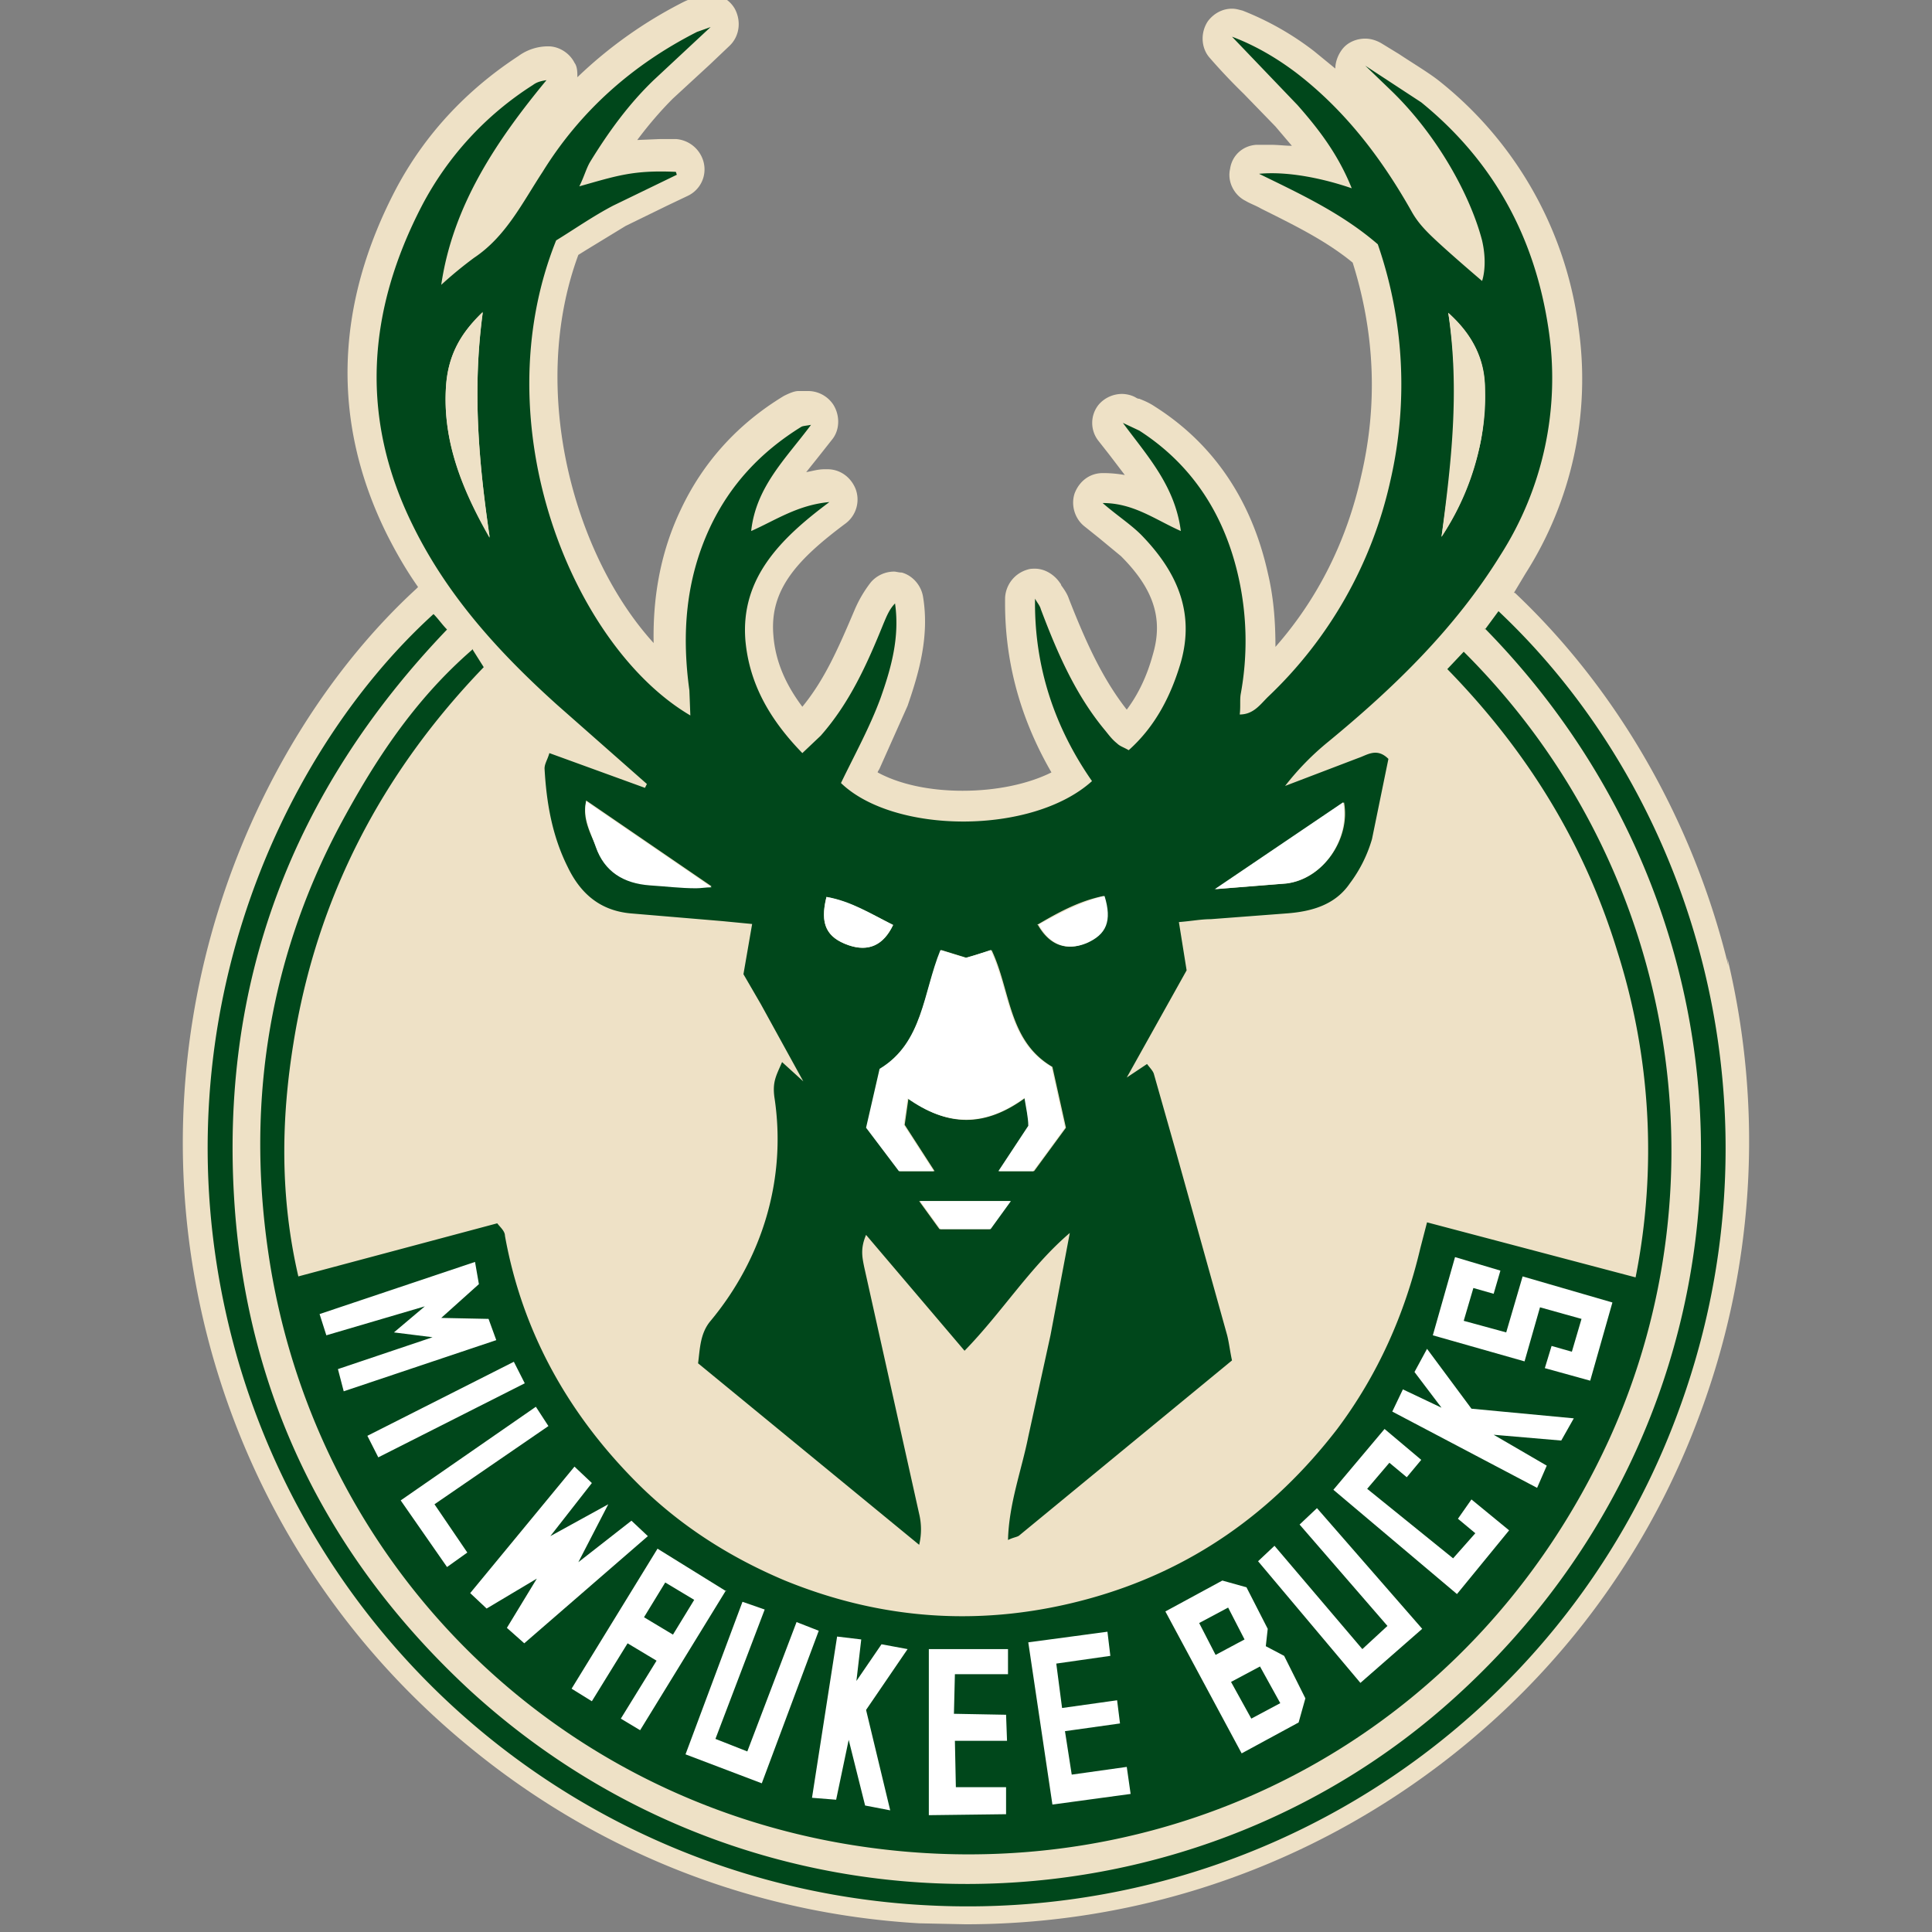 <?xml version="1.0" encoding="UTF-8"?> <svg xmlns="http://www.w3.org/2000/svg" xmlns:v="https://vecta.io/nano" viewBox="0 0 20.01 20.01"><rect x="0" y="0" width="20.01" height="20.01" fill="#808080" stroke="none"/><path d="M17.9 10c-.36-1.48-1.14-2.85-2.21-3.86h-.01l.12-.2a3.75 3.75 0 0 0 .55-2.54A3.9 3.9 0 0 0 14.92.85c-.11-.09-.28-.19-.43-.29l-.18-.11C14.26.42 14.2.4 14.14.4c-.08 0-.17.03-.23.1-.05.06-.08.14-.08.21l-.22-.18a3.01 3.01 0 0 0-.74-.42c-.04-.01-.07-.02-.11-.02-.1 0-.19.05-.25.13-.08.12-.07.28.02.38a6.12 6.12 0 0 0 .35.37l.33.34.17.2c-.07 0-.14-.01-.21-.01h-.16c-.14.01-.25.11-.27.25-.03.13.04.27.16.33.05.03.11.05.16.08.34.17.67.33.95.56.23.73.26 1.47.09 2.2-.15.68-.45 1.28-.89 1.78 0-.27-.02-.52-.08-.77-.17-.76-.57-1.34-1.17-1.72-.06-.04-.11-.06-.16-.08-.02 0-.03-.01-.05-.02-.04-.02-.09-.03-.13-.03a.32.32 0 0 0-.24.11.3.3 0 0 0 0 .38l.11.14.16.21a1.25 1.25 0 0 0-.21-.02h-.02c-.13 0-.24.08-.29.21-.04.12 0 .26.1.34l.15.12.23.19c.34.34.44.65.33 1.02-.06.22-.15.41-.27.57-.25-.32-.42-.69-.6-1.15-.02-.06-.06-.11-.08-.14 0 0 0-.01-.01-.02-.06-.09-.16-.15-.26-.15-.03 0-.05 0-.08.01a.32.32 0 0 0-.23.29c-.01.64.15 1.24.48 1.81-.24.12-.57.19-.92.19s-.66-.07-.88-.19c0-.01.01-.02.02-.04l.29-.65c.11-.32.23-.71.16-1.13-.02-.12-.11-.22-.22-.25-.03 0-.06-.01-.08-.01a.32.32 0 0 0-.24.11 1.28 1.28 0 0 0-.17.29c-.17.4-.31.72-.54 1-.18-.24-.28-.48-.3-.74-.04-.47.24-.78.75-1.16a.31.31 0 0 0 .1-.36c-.05-.12-.16-.2-.29-.2h-.03c-.07 0-.13.02-.19.03l.12-.15.15-.19c.08-.1.08-.25.01-.36-.06-.09-.16-.14-.26-.14H8.3h-.03c-.04 0-.09.02-.15.05-.48.29-.84.69-1.07 1.18-.2.42-.29.88-.28 1.38-.82-.9-1.3-2.61-.78-4.02l.08-.05.41-.25.43-.21.21-.1c.13-.06.2-.2.17-.34A.32.32 0 0 0 7 1.44h-.16l-.24.01c.12-.16.24-.3.37-.43l.38-.35.2-.19c.11-.1.13-.26.06-.39a.3.3 0 0 0-.26-.15c-.03 0-.07 0-.1.02-.03 0-.05.02-.06.02-.04.01-.07.02-.11.04a4.56 4.56 0 0 0-1.1.78c0-.05 0-.11-.03-.15-.05-.1-.16-.17-.27-.17a.52.52 0 0 0-.31.1c-.55.36-.97.82-1.26 1.36-.64 1.21-.68 2.42-.11 3.58.1.2.21.39.33.56l-.02.02C2.6 7.67 1.28 10.72 2.19 14c.45 1.61 1.37 3.03 2.68 4.1 1.33 1.09 2.94 1.72 4.65 1.82l.48.01h0c1.66 0 3.26-.5 4.62-1.44s2.39-2.25 2.97-3.8a8.1 8.1 0 0 0 .3-4.77z" fill="#eee1c6"></path><g fill="#00471b"><path d="M4.89 6.72l.12.19C3.95 8.01 3.28 9.3 3.04 10.8c-.13.8-.14 1.6.05 2.42l2.06-.55c.03.04.08.08.08.13.18 1 .66 1.85 1.37 2.56.44.44.96.77 1.53 1.01 1.03.42 2.08.48 3.14.19s1.91-.89 2.58-1.76c.42-.56.7-1.19.86-1.87l.07-.27 2.16.57a6.78 6.78 0 0 0-.19-3.38c-.34-1.11-.93-2.07-1.76-2.92l.17-.18c2.2 2.19 2.73 5.46 1.51 8.15-1.42 3.11-4.58 4.73-7.84 4.21-3.13-.5-5.52-2.91-6.03-6-.26-1.59-.04-3.13.72-4.56.36-.67.77-1.3 1.37-1.82z"></path><path d="M15.38 6.52l.14-.19c2.06 1.94 3.02 5.23 1.84 8.35-1.2 3.19-4.35 5.26-7.82 5.05A7.85 7.85 0 0 1 2.44 14c-.89-3.22.41-6.15 2.05-7.64.05.05.09.11.14.16-1.61 1.68-2.36 3.67-2.2 5.97.14 1.99.98 3.67 2.44 5.02 2.96 2.71 7.41 2.61 10.21.06 3.28-2.98 3.38-7.92.3-11.06z"></path><path d="M7.01 1.81l-.66.32c-.21.11-.41.25-.59.36-.77 1.92.18 4.21 1.39 4.92l-.01-.26c-.08-.58-.04-1.14.21-1.68.21-.45.53-.79.95-1.05.02-.01.05-.01.1-.02-.26.35-.57.64-.62 1.1.25-.11.48-.27.81-.3-.51.38-.92.79-.87 1.43.04.45.25.82.59 1.17l.19-.18c.3-.34.48-.74.65-1.16.03-.07.06-.15.12-.21.05.35-.04.67-.15.98-.11.3-.27.59-.41.88.55.53 1.98.54 2.6-.02-.39-.56-.6-1.19-.59-1.89.02.04.05.07.06.11.17.45.36.89.67 1.26.04.05.07.09.12.13.03.03.07.04.12.07.28-.25.44-.57.54-.91.15-.53-.05-.95-.41-1.32-.11-.11-.25-.2-.4-.33.32 0 .54.17.81.29-.06-.47-.35-.78-.6-1.12l.17.08c.56.36.89.89 1.03 1.53a3.03 3.03 0 0 1 .02 1.2c-.01.06 0 .13-.01.21.14 0 .21-.1.29-.18a4.39 4.39 0 0 0 1.27-2.24 4.44 4.44 0 0 0-.13-2.45c-.37-.32-.8-.52-1.23-.73.32-.03.7.06.96.15-.14-.35-.34-.61-.56-.86l-.68-.71c.24.09.46.22.66.37.51.39.89.89 1.2 1.44.05.09.11.16.18.23.15.15.55.49.55.49s.06-.16 0-.42c-.12-.46-.46-1.09-.95-1.56l-.26-.25.58.38c.75.61 1.18 1.4 1.32 2.36a3.4 3.4 0 0 1-.5 2.33c-.47.76-1.1 1.37-1.78 1.93a2.81 2.81 0 0 0-.45.46l.76-.29c.09-.03.19-.11.31.01l-.17.83a1.42 1.42 0 0 1-.23.46c-.15.22-.39.29-.65.31l-.79.06c-.1 0-.2.02-.33.03l.08.5-.62 1.11.21-.14c.03.04.06.07.07.1l.23.81.53 1.9c.02.08.03.17.05.26l-2.2 1.81c-.02.02-.06.02-.12.05.01-.38.14-.72.21-1.07l.23-1.05.2-1.06c-.41.35-.7.82-1.09 1.22l-1.02-1.2c-.06.14-.04.23-.02.33l.57 2.56a.69.69 0 0 1 0 .32l-2.29-1.88c.02-.15.02-.31.13-.44.54-.65.79-1.48.66-2.32-.02-.16.02-.22.08-.36l.22.2-.44-.8-.18-.31.09-.52-.31-.03-.95-.08c-.32-.03-.52-.21-.65-.48-.16-.32-.22-.66-.24-1.02 0-.05.03-.09.05-.16l.99.36.02-.04-.93-.82c-.6-.54-1.14-1.13-1.5-1.87-.55-1.12-.46-2.22.1-3.3A3.29 3.29 0 0 1 5.52.88c.04-.03.08-.04.14-.05-.52.63-.97 1.3-1.09 2.12a4.19 4.19 0 0 1 .34-.28c.33-.22.5-.57.71-.89.39-.63.93-1.11 1.6-1.45l.14-.05-.59.55c-.26.25-.47.54-.66.85-.04.07-.06.15-.11.25.39-.11.56-.17 1-.15zm2.39 9.56c.42.31.81.3 1.22 0l.04.29-.31.47h.36l.33-.45-.14-.63c-.46-.27-.43-.79-.63-1.21l-.26.08-.26-.08c-.19.43-.18.95-.63 1.23l-.14.61.34.45h.36l-.31-.48.04-.28zM5.07 5.56C4.96 4.8 4.89 4.05 5 3.24c-.26.23-.36.48-.38.76-.04.57.17 1.08.45 1.57zM15 3.24c.13.81.04 1.57-.07 2.32a2.88 2.88 0 0 0 .4-.96c.04-.19.06-.39.05-.58 0-.29-.12-.54-.38-.78zm-2.42 5.97l.75-.06c.38-.05.66-.47.59-.84l-1.33.9zM6.07 8.3c-.04.17.04.32.1.46.09.26.29.39.56.4l.48.03c.05 0 .1 0 .16-.01l-1.3-.89zm2.49.99c-.07.28 0 .42.23.5.2.07.36 0 .46-.21-.22-.11-.44-.24-.69-.29zm2.19.29c.12.21.29.27.49.19.21-.09.27-.23.19-.49-.25.05-.47.17-.69.3zm-.28 2.86h-.95l.21.29h.52l.21-.29z"></path></g><path d="M9.4 11.37l-.04.28.31.48h-.36l-.34-.45.14-.61c.45-.27.45-.79.63-1.23l.26.08c.08-.02.17-.05.26-.08.2.42.17.94.63 1.21l.14.63-.33.45h-.36l.31-.47c0-.08-.02-.17-.04-.29-.41.3-.8.3-1.22 0z" fill="#fff"></path><path d="M5.07 5.56c-.28-.49-.49-.99-.45-1.57.02-.28.13-.52.38-.76-.11.81-.04 1.57.07 2.32zM15 3.24c.27.24.37.49.38.78 0 .19-.01.39-.05.58a2.69 2.69 0 0 1-.4.96c.1-.76.19-1.51.07-2.32z" fill="#eee1c6"></path><path d="M12.58 9.21l1.33-.9c.07.38-.2.79-.59.84l-.75.06zM6.07 8.3l1.3.89c-.06 0-.11.01-.16.01-.16 0-.32-.02-.48-.03-.27-.02-.47-.14-.56-.4-.05-.15-.13-.29-.1-.46zm2.49.99c.25.04.47.18.69.29-.1.21-.25.28-.46.21-.23-.08-.3-.22-.23-.5zm2.19.29c.22-.12.44-.24.69-.3.08.26.02.4-.19.49-.2.08-.37.02-.49-.19zm-.28 2.86l-.21.29h-.52l-.21-.29h.95zm-5.55.63l.04.23-.39.35.49.01.08.22-1.58.53-.06-.23.98-.33-.4-.05.32-.27-1.02.3-.07-.22 1.61-.54zm-1.115 1.801l1.517-.767.113.223-1.517.767zm1.745-.301l.13.2-1.18.81.34.5-.21.15-.48-.69 1.4-.97zm.4.62l.18.17-.43.55.6-.33-.31.6.55-.43.17.16-1.28 1.11-.18-.16.31-.51-.52.31-.17-.16 1.08-1.31zm1.57 1.28l-.89 1.45-.2-.12.37-.6-.3-.18-.37.6-.21-.13.89-1.45.71.44zm-.63-.08l-.22.36.3.18.22-.36-.3-.18zm.8.2l.23.08-.51 1.34.33.13.51-1.34.23.09-.59 1.58-.79-.3.59-1.58zm1.93.49h.82v.26h-.55l-.01.41.54.01.01.27h-.54l.01.48h.52v.28l-.8.01v-1.72zm1.03-.07l.82-.11.03.25-.56.08.06.46.57-.08.03.24-.57.08.07.45.57-.08.04.28-.81.11-.25-1.68zm1.42-.32l.59-.32.25.07.22.43-.02.18.19.1.22.44-.07.25-.59.32-.79-1.47zm.35.12l.17.33.3-.16-.17-.33-.3.16zm.33.61l.21.38.3-.16-.21-.38-.3.16zm.28-1.25l.17-.16.91 1.07.26-.24-.91-1.05.18-.17 1.09 1.25-.64.56-1.06-1.26zm.78-.74l.53-.63.38.32-.15.18-.18-.15-.23.27.89.72.23-.26-.18-.15.14-.2.39.32-.54.66-1.28-1.08zm.61-.81l.11-.23.4.19-.28-.37.13-.24.46.62 1.06.1-.13.23-.7-.06.55.32-.1.23-1.5-.79zm-5.75 2.33l.25.03-.05.43.26-.38.27.05-.43.63.25 1.04-.26-.05-.17-.68-.13.62-.25-.02.26-1.67zm6.17-3.12l.23-.81.47.14-.07.24-.21-.06-.1.34.44.12.17-.58.93.27-.23.81-.47-.13.07-.23.21.06.1-.34-.43-.12-.16.56-.95-.27z" fill="#fff"></path></svg> 